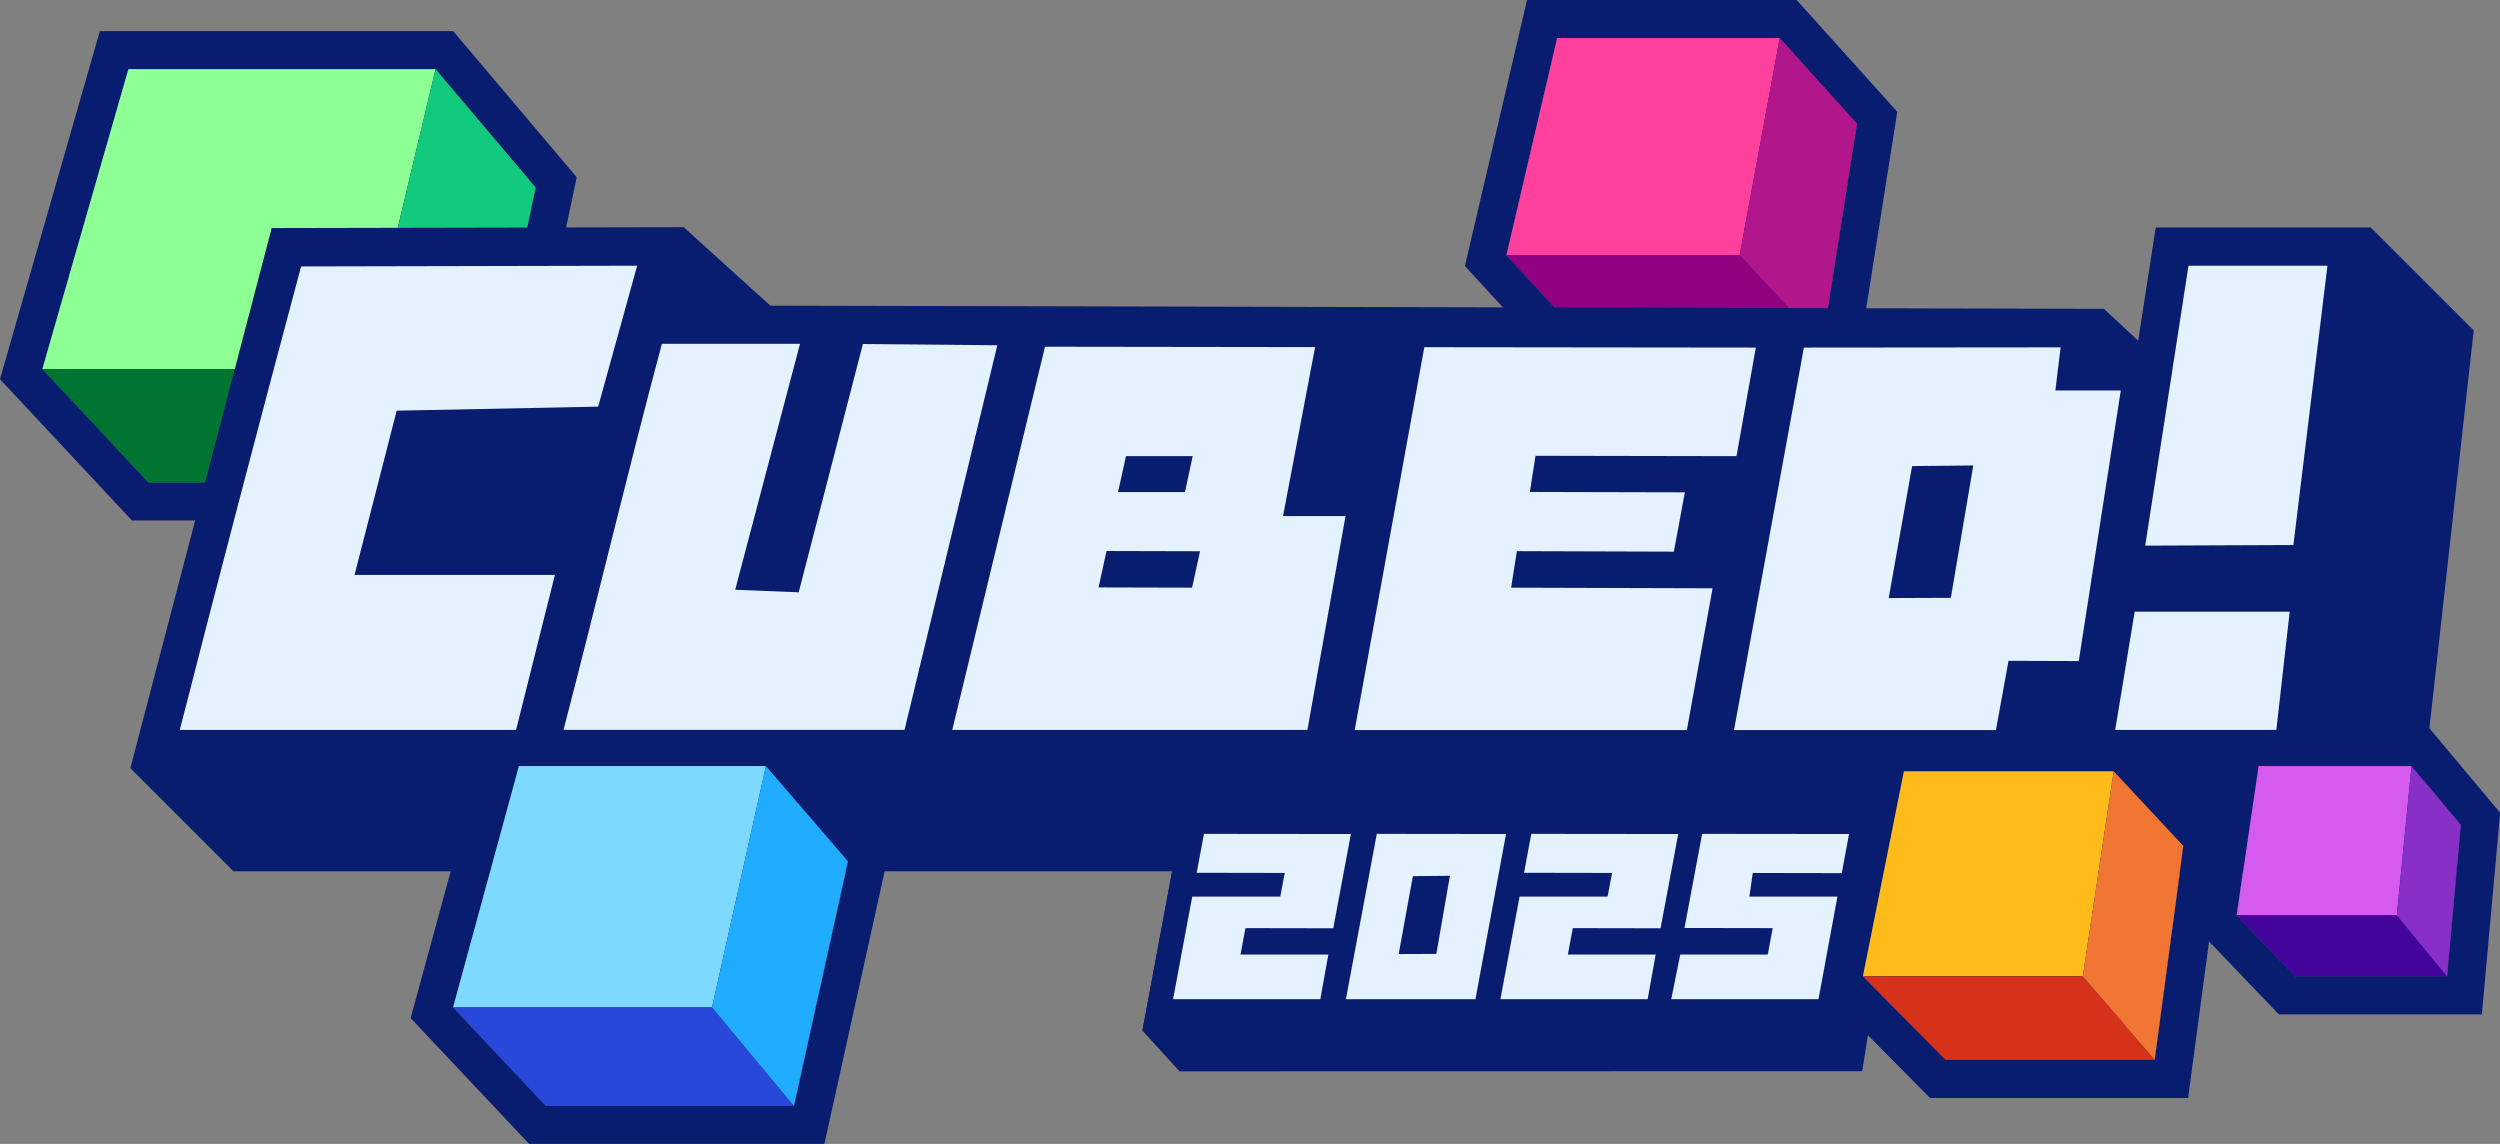 <svg width="16548" height="7572" viewBox="0 0 16548 7572" fill="none" xmlns="http://www.w3.org/2000/svg">
<rect x="0" y="0" width="16548" height="7572" fill="#808080" stroke="none"/>
<mask id="mask0_846_14137" style="mask-type:luminance" maskUnits="userSpaceOnUse" x="-1" y="0" width="16549" height="7572">
<path d="M16547.9 0H-0.188V7572H16547.9V0Z" fill="white"/>
</mask>
<g mask="url(#mask0_846_14137)">
<path fill-rule="evenodd" clip-rule="evenodd" d="M280.511 2442.63L850.052 457.56H2882.16L3545.77 1241.19L3121.53 3252.2L3070.44 3193.77H983.036L280.511 2442.5V2442.63ZM9971.49 1689.01L10307.3 251.467H11780.5L12291.6 818.518L12061.9 2274.67H10511.7L9971.49 1688.09V1688.88V1689.01ZM14804.7 6059.16L14949.8 5071.14H15962.3L16288.5 5461.32L16197.5 6463.22H15190.8L14804.5 6060.08V6059.29L14804.7 6059.16ZM12331.3 6462.31L12603 5105.86H13991.8L14452.6 5599.15L14262.8 7016.39H12878.8L12331.3 6463.09V6462.31ZM2999.03 6668.4L3434.67 5071.14H5070.05L5612.73 5702.26L5254.92 7320.61H3611.42L2998.11 6669.19L2998.9 6668.4H2999.03Z" fill="#081C70"/>
<path fill-rule="evenodd" clip-rule="evenodd" d="M2955.87 3445.28H873.449L-0.188 2509.94L660.936 206.093H2999.76L3817.45 1173.15L3263.37 3796.68L2955.87 3446.2V3445.42V3445.28ZM280.456 2442.59L982.195 3193.86H3069.46L3120.56 3252.29L3544.8 1241.28L2881.19 457.651H849.997L280.456 2442.59ZM14642.4 5434.42L14733.3 4819.55H16079.9L16548.9 5380.05L16427.9 6714.48H15084.6L14622.2 6231.8L14483.5 7267.77H12775.1L12059.6 6544.15L12397.9 4854.4H14102.2L14644.1 5434.42H14642.4ZM14804.6 6059.12L15190.8 6462.27H16197.6L16288.5 5460.36L15962.4 5070.19H14950L14804.7 6058.2V6058.99L14804.6 6059.12ZM12331.2 6462.27L12878.8 7015.56H14262.7L14452.6 5598.32L13991.8 5105.04H12603L12331.2 6461.48V6462.27ZM10107.7 0H11892.4L12558.4 739.866L12276.2 2526.18H10401.4L9696.55 1761.16L10107.7 0ZM9971.43 1688.97L10511.6 2275.54H12061.8L12291.5 819.395L11780.4 252.343H10307.2L9971.43 1689.89V1689.1V1688.97ZM3242.28 4819.55H5185.16L5885.2 5633.18L5456.9 7572H3502.61L2718.2 6738.85L3241.49 4820.33L3242.28 4819.55ZM2998.98 6668.36L3612.28 7319.79H5255.78L5613.6 5701.44L5070.92 5070.32H3435.53L2999.89 6667.57L2999.11 6668.36H2998.98Z" fill="#081C70"/>
<path fill-rule="evenodd" clip-rule="evenodd" d="M850.052 457.587H2882.95L2410.75 2442.66H280.511L850.052 457.587Z" fill="#8EFF95"/>
<path fill-rule="evenodd" clip-rule="evenodd" d="M2410.89 2442.71L3121.53 3193.84H983.036L280.511 2442.71H2410.75H2410.89Z" fill="#007431"/>
<path fill-rule="evenodd" clip-rule="evenodd" d="M3121.32 3252.23L2410.67 2442.66L2882.86 457.587L3545.69 1241.21L3121.45 3252.23H3121.32Z" fill="#11CA7E"/>
<path fill-rule="evenodd" clip-rule="evenodd" d="M10307.3 251.467H11780.5L11515.1 1689.01H9971.34L10307.3 251.467Z" fill="#FF409C"/>
<path fill-rule="evenodd" clip-rule="evenodd" d="M11515.1 1689.06L12061.9 2274.72H10511.7L9971.34 1689.06H11515.1Z" fill="#910081"/>
<path fill-rule="evenodd" clip-rule="evenodd" d="M12061.7 2274.67L11515 1689.01L11780.3 251.467L12291.4 818.518L12061.7 2274.67Z" fill="#B1178A"/>
<path fill-rule="evenodd" clip-rule="evenodd" d="M1545.11 5766.9L862.894 5084.69L1798.24 1509.56L4525.54 1503.93L5099.01 2023.16L13926 2044.25L14153.1 2255.19L14269.1 1505.63H15691.9L16374.1 2187.06L15975.1 5767.03H1545.11V5766.9Z" fill="#081C70"/>
<path fill-rule="evenodd" clip-rule="evenodd" d="M1189.88 4831.69C1450.34 3813.54 1719.59 2784.91 1993.02 1763.62L4217.47 1758.77L3959.49 2691.63L2625.85 2718.35L2346.78 3805.42H3673.08L3415.89 4831.56H1189.88V4831.69ZM15405.9 1759.55L15180.4 3607.58L14199.6 3611.64L14486 1758.77H15405.1L15405.9 1759.55ZM15156 4048.85L15067.6 4831.69H14000.8L14129.9 4048.85H15156ZM3729.82 4831.69C3951.24 3982.3 4153.27 3127.26 4381.24 2275.51H5295.5L4866.41 3903.69L5286.59 3920.72L5711.61 2277.21L6601.5 2285.33L5987.41 4831.04H3729.82V4831.83V4831.69ZM8653.92 4831.69H6303.04L6917.12 2295.03L8705.01 2297.52L8492.5 3416.16H8906.26L8653.92 4831.83V4831.69ZM7453.39 3018.52L7400.58 3256.97H7843.56L7894.66 3019.3H7452.6L7453.39 3018.52ZM7324.33 3647.28L7271.66 3888.22L7890.6 3889.8L7943.27 3648.85L7324.33 3647.28ZM8967.05 4831.69L9427.85 2298.17L11622.3 2300.66L11494.2 3019.44L10163.8 3016.95L10126.4 3256.32L11152.6 3258.81L11079.6 3651.47L10040.5 3648.2L10002.4 3889.93L11336 3893.99L11165.7 4832.61H8966.4L8967.18 4831.83L8967.05 4831.69ZM11477.9 4831.69L11940.3 2300.66L13639.7 2299.09L13604.9 2584.58H14038L13759.7 4375.75L13294.9 4374.18L13211.4 4832.48H11477L11477.8 4831.69H11477.9ZM12656.6 3085.08L12501.7 3958.71L12913 3957.14L13061.5 3081.01L12656.7 3085.08H12656.6Z" fill="#E4F1FF"/>
<path fill-rule="evenodd" clip-rule="evenodd" d="M14950 5070.93H15962.4L15865 6058.95H14804.7L14950 5070.93Z" fill="#D55AEF"/>
<path fill-rule="evenodd" clip-rule="evenodd" d="M15865 6059.18L16197.5 6462.33H15190.7L14804.5 6059.18H15864.8H15865Z" fill="#44059D"/>
<path fill-rule="evenodd" clip-rule="evenodd" d="M16197.4 6462.09L15864.9 6058.95L15962.2 5070.93L16288.3 5461.11L16197.4 6462.22V6462.09Z" fill="#872FC7"/>
<path fill-rule="evenodd" clip-rule="evenodd" d="M12602.2 5105.03H13991L13786.6 6462.26H12331.2L12602.2 5105.03Z" fill="#FFBB19"/>
<path fill-rule="evenodd" clip-rule="evenodd" d="M13786.6 6462.43L14261.9 7015.72H12878L12331.2 6462.43H13786.6Z" fill="#D63219"/>
<path fill-rule="evenodd" clip-rule="evenodd" d="M14262 7015.56L13786.6 6462.26L13991 5105.03L14451.8 5599.11L14262 7015.56Z" fill="#F17634"/>
<path fill-rule="evenodd" clip-rule="evenodd" d="M3434.5 5070.93H5069.88L4712.99 6668.19H2998.86L3434.5 5070.93Z" fill="#7ED9FF"/>
<path fill-rule="evenodd" clip-rule="evenodd" d="M4712.99 6668.55L5254.88 7320.76H3612.16L2998.86 6668.55H4712.99Z" fill="#2748D9"/>
<path fill-rule="evenodd" clip-rule="evenodd" d="M5254.93 7320.4L4713.03 6668.19L5069.93 5070.93L5612.61 5701.26L5254.8 7320.53L5254.93 7320.4Z" fill="#20ADFF"/>
</g>
<path d="M7561.98 6822.05L7807.51 7091.29L12326.6 7090.37L12369.6 6814.97L12227.2 6514.02L12443.9 5359.87L7831.1 5377.69L7561.98 6822.05Z" fill="#081C70"/>
<path d="M7563.3 6814.97L12172.4 6811.7L12443.5 5359.87L7831.1 5377.69L7563.3 6814.97Z" fill="#081C70"/>
<path d="M8243.87 6143.43L8824.94 6144.48L8941.94 5520.57L7969.25 5519.52L7921.17 5777.1L8503.94 5778.15L8474.46 5934.59H7891.69L7764.73 6614.06H8739.51L8792.71 6318.35H8211.11L8243.87 6143.43Z" fill="#E4F1FF"/>
<path d="M10410.6 6143.43L10991.6 6144.48L11108.6 5520.57L10136 5519.52L10087.9 5777.1L10670.6 5778.15L10641 5934.59H10058.4L9931.43 6614.06H10906.1L10959.3 6318.35H10377.8L10410.6 6143.43Z" fill="#E4F1FF"/>
<path d="M11602 5778.41L12190.8 5779.46L12239.3 5520.57L11266.7 5519.52L11150 6142.39L11733.8 6143.43L11701.2 6318.35H11121.7L11062.1 6614.06H12036.9L12162.5 5934.59H11579.5L11602 5778.41Z" fill="#E4F1FF"/>
<path fill-rule="evenodd" clip-rule="evenodd" d="M9113.35 5519.52L8908.7 6614.06H9766.35L9968.78 5520.57L9113.35 5519.52ZM9507.33 6314.15L9258.26 6315.07L9352.07 5799.38L9597.34 5797.02L9507.33 6314.15Z" fill="#E4F1FF"/>
</svg>
